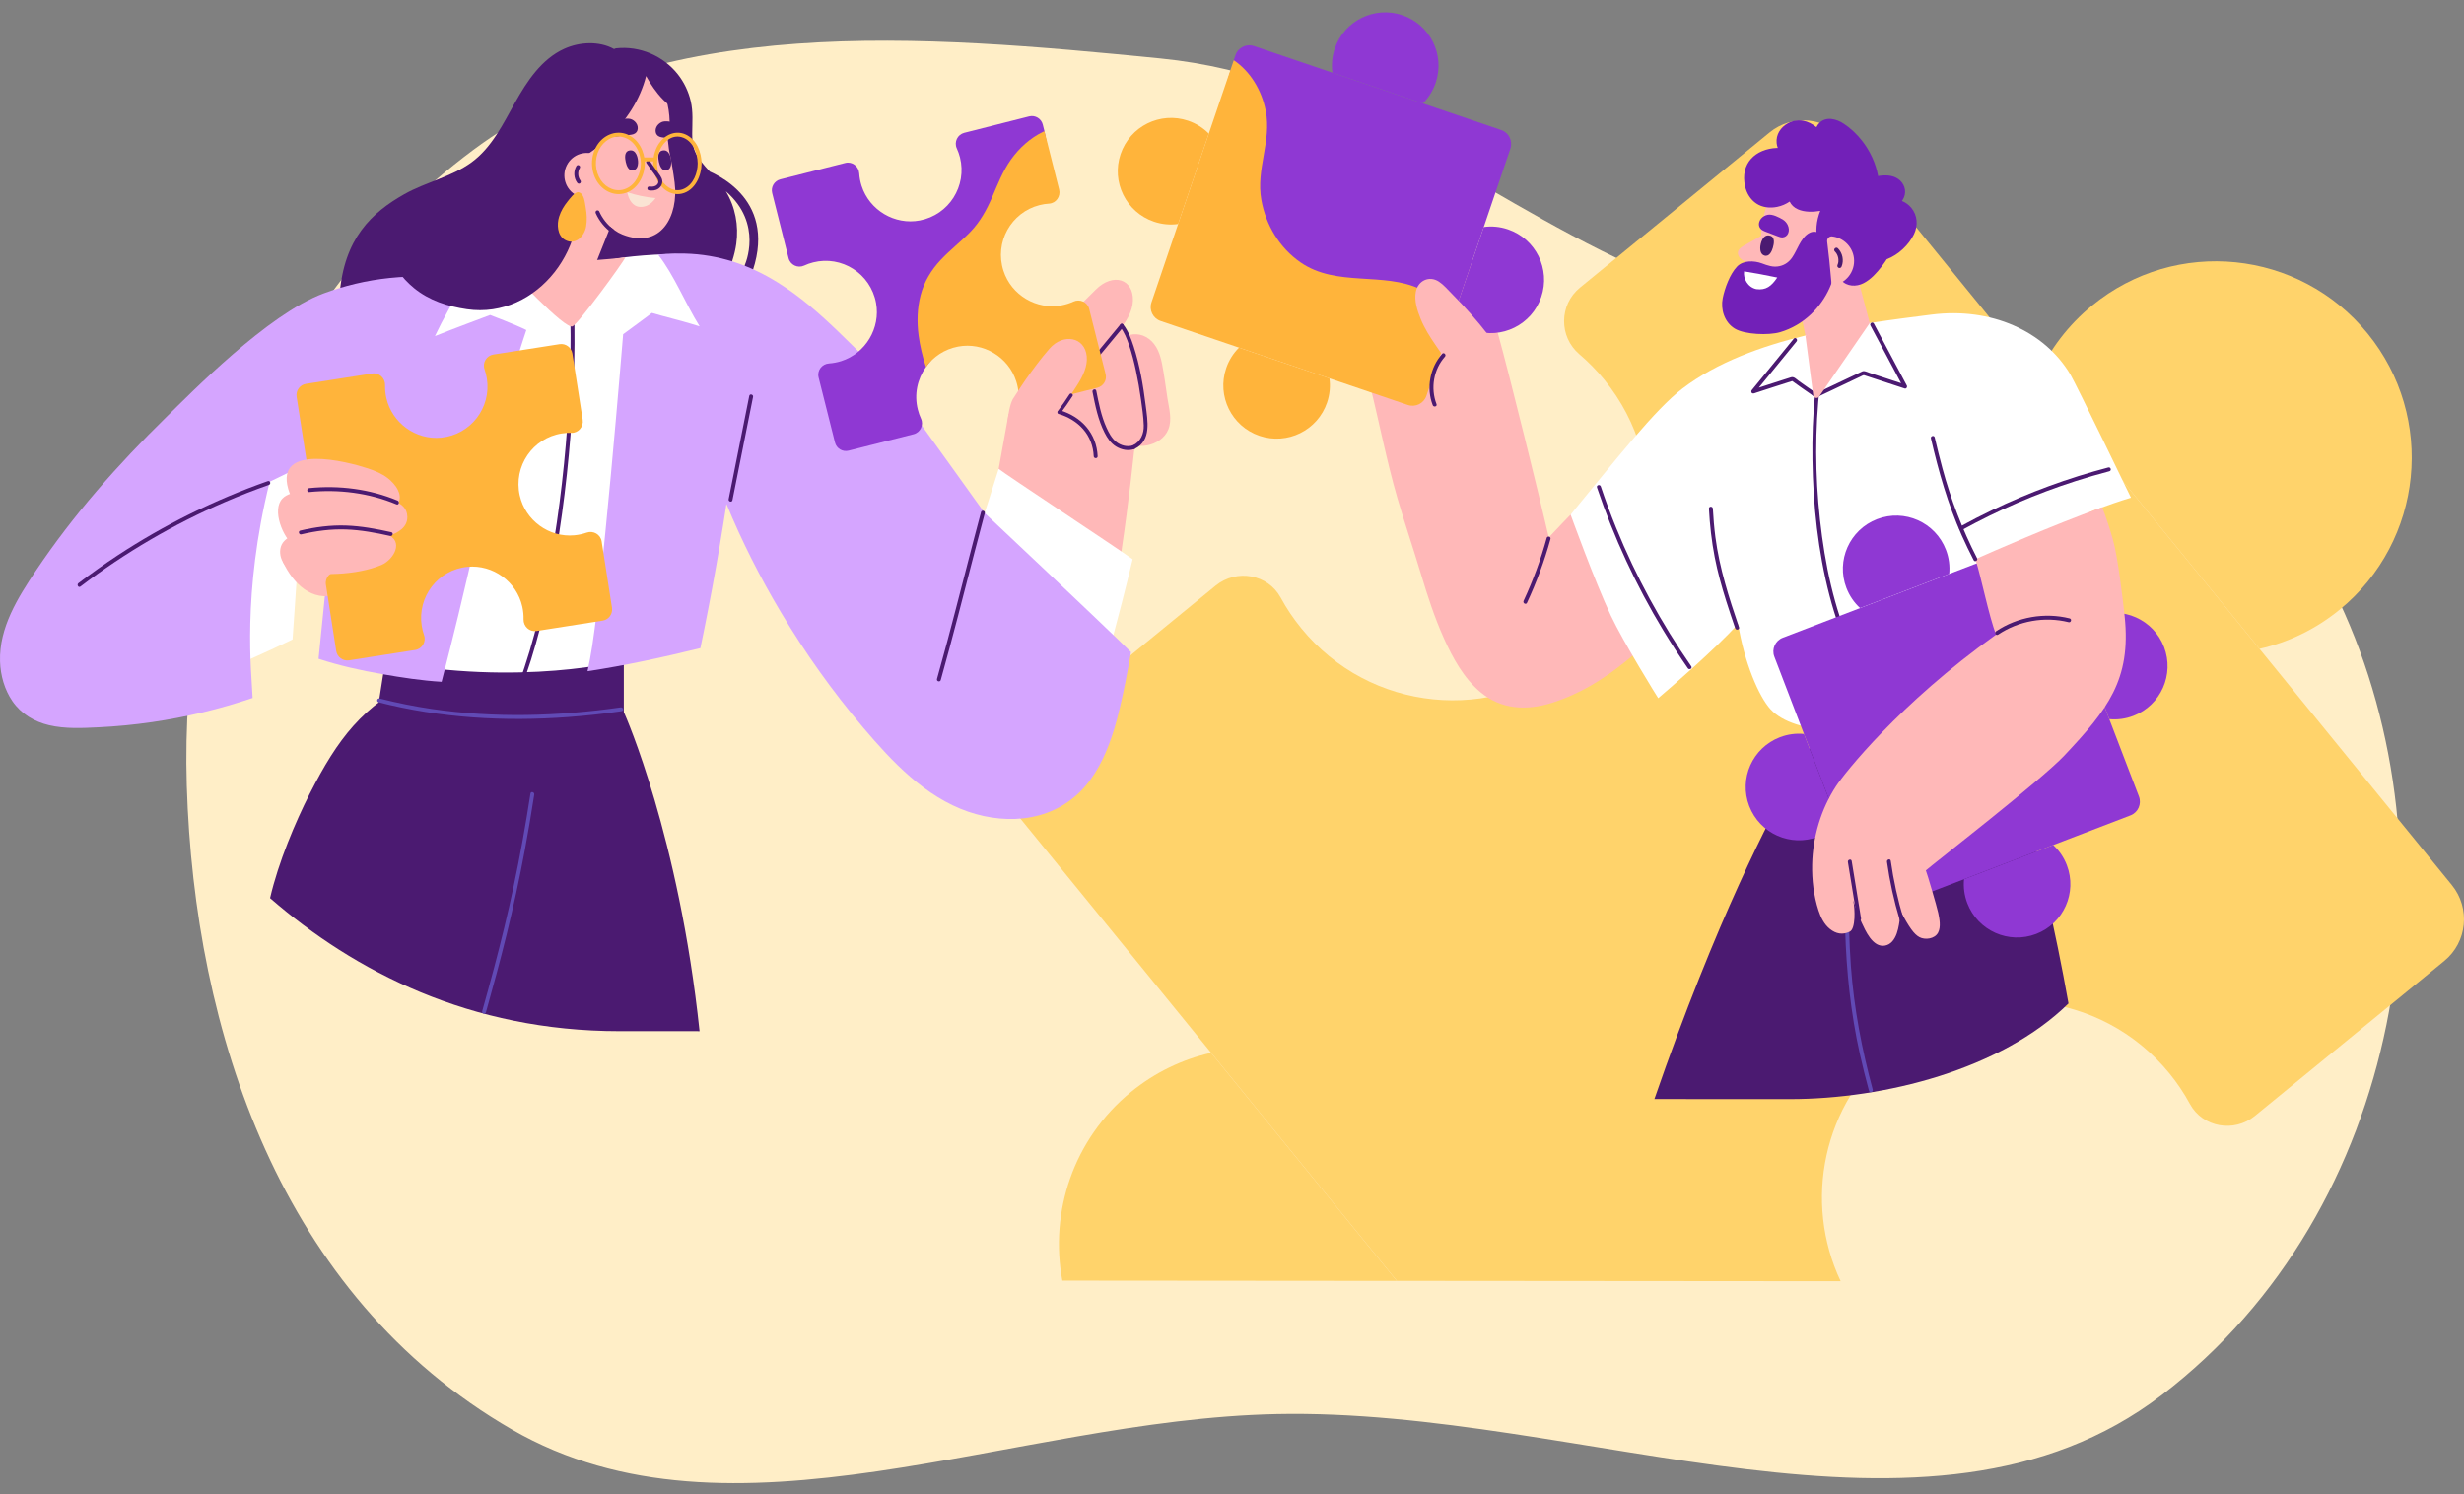 <svg xmlns="http://www.w3.org/2000/svg" width="798" height="484" viewBox="0 0 798 484" fill="none"><rect x="0" y="0" width="798" height="484" fill="#808080" stroke="none"/><path fill-rule="evenodd" clip-rule="evenodd" d="M757.588 194.824C723.044 121.278 608.251 122.662 528.204 85.773C475.983 61.708 434.908 24.779 375.935 18.943C298.782 11.309 213.139 3.884 153.136 48.66C86.438 98.432 58.158 178.338 60.485 254.342C62.925 334.035 90.745 419.709 165.825 463.036C236.82 504.006 327.625 459.816 413.423 458.018C512.778 455.936 624.354 509.798 700.143 451.839C778.567 391.866 796.522 277.716 757.588 194.824Z" fill="#FFEEC7"></path><g clip-path="url(#clip0_911_530)"><path d="M677.562 98.957C704.696 76.749 744.633 80.82 766.787 108.02C788.922 135.202 784.897 175.237 757.763 197.445C749.93 203.858 741.007 208.094 731.766 210.162L659.925 121.939C663.796 113.276 669.73 105.36 677.562 98.948V98.957Z" fill="#FFD36B"></path><path d="M791.575 311.283L730.275 361.447C723.551 366.949 713.364 365.182 709.23 357.567C707.376 354.142 705.168 350.826 702.606 347.683C680.443 320.465 640.515 316.448 613.372 338.638C590.337 357.494 583.94 389.212 596.125 414.991C548.737 414.945 500.55 414.9 452.38 414.873L392.243 340.988L329.943 264.498C323.837 257.001 324.936 245.997 332.415 239.876L393.715 189.684C400.439 184.21 410.626 185.95 414.76 193.565C416.632 197.017 418.849 200.324 421.412 203.467C443.575 230.657 483.475 234.702 510.618 212.512C537.742 190.295 541.777 150.269 519.641 123.06C517.151 119.99 514.416 117.23 511.518 114.752C504.82 109.059 504.911 98.702 511.708 93.154L568.238 46.889L573.063 42.935C580.496 36.814 591.518 37.934 597.625 45.413L794.074 286.679C800.153 294.158 799.063 305.18 791.584 311.274L791.575 311.283Z" fill="#FFD36B"></path><path d="M452.389 414.882C416.141 414.836 379.903 414.809 344.055 414.791C339.875 392.646 347.59 368.98 366.236 353.723C374.078 347.319 383.002 343.083 392.243 341.006L452.38 414.891L452.389 414.882Z" fill="#FFD36B"></path></g><g clip-path="url(#clip1_911_530)"><path d="M565.141 79.354C564.354 79.797 563.536 80.269 563.118 80.946C562.536 81.888 562.896 83.055 563.77 83.824C564.644 84.593 565.944 85.005 567.258 85.17L572.346 75.296C569.943 76.65 567.541 78.001 565.141 79.354Z" fill="#FFB8B8"></path><path d="M582.487 97.993L586.083 115.287C586.083 115.287 592.363 118.737 605.535 104.636L602.005 91.32L582.487 97.993Z" fill="#FFB8B8"></path><path d="M662.575 289.052C659.551 275.957 656.25 262.867 651.433 250.3C649.072 244.134 646.35 238.077 643.091 232.324C640.252 227.316 637.039 222.379 632.718 218.508C628.76 214.964 623.811 212.413 618.371 212.736C612.662 213.087 607.669 216.23 603.507 219.945C598.843 224.113 595.07 229.261 591.501 234.357C587.555 239.995 583.967 245.874 580.569 251.856C573.755 263.838 555.951 297.626 535.8 355.978C553.736 355.99 568.823 355.998 579.646 355.998C610.245 355.998 648.115 346.447 669.909 325.014C667.764 312.968 665.32 300.974 662.572 289.05L662.575 289.052Z" fill="#4B1A71"></path><path d="M597.582 301.037C597.966 314.621 599.383 328.096 602.334 341.374C603.22 345.366 604.22 349.334 605.291 353.283C605.505 354.072 606.732 353.738 606.518 352.945C602.966 339.845 600.437 326.56 599.442 313.015C599.149 309.027 598.967 305.034 598.853 301.037C598.831 300.219 597.557 300.217 597.579 301.037H597.582Z" fill="#614AB5"></path><path d="M443.421 123.691C446.598 136.282 448.979 149.014 452.613 161.501C455.006 169.714 457.764 177.819 460.225 186.016C462.338 193.059 464.624 200.082 467.645 206.799C470.488 213.119 474.047 219.655 479.441 224.174C486.211 229.846 494.417 230.24 502.684 227.623C520.503 221.98 533.524 208.556 546.175 195.41C544.451 192.691 542.676 190.003 540.8 187.381C536.109 180.823 530.909 174.61 525.632 168.522C523.28 165.81 517.156 163.236 514.704 160.417C514.059 161.201 507.484 167.789 501.603 174.079C498.811 161.827 488.772 121.093 485.218 108.339C483.168 100.985 481.136 93.625 479.047 86.28C478.482 84.296 475.542 85.014 475.797 86.918C468.623 88.995 462.029 92.944 456.435 97.844C450.383 103.146 445.135 109.863 441.766 117.186C441.756 117.205 441.749 117.227 441.739 117.247C442.311 119.394 442.878 121.541 443.421 123.693V123.691Z" fill="#FFB8B8"></path><path d="M432.285 15.71C435.352 6.683 445.152 1.858 454.179 4.923C463.2 7.988 468.032 17.784 464.967 26.811C464.081 29.418 462.633 31.68 460.797 33.491L431.523 23.546C431.17 20.992 431.399 18.317 432.285 15.71Z" fill="#8F38D3"></path><path d="M489.157 48.142L470.452 103.222L460.204 127.34C459.36 129.83 458.125 130.417 455.645 129.572L378.24 101.454C375.749 100.609 375.265 99.821 376.11 97.333L399.566 19.5L400.112 17.891C400.949 15.408 403.649 14.076 406.132 14.921L486.185 42.114C488.668 42.959 490 45.659 489.155 48.142H489.157Z" fill="#8F38D3"></path><path d="M429.79 130.376C426.723 139.403 416.923 144.228 407.896 141.163C398.875 138.098 394.043 128.302 397.108 119.274C397.994 116.667 399.442 114.406 401.277 112.597L430.552 122.542C430.905 125.095 430.676 127.771 429.79 130.378V130.376Z" fill="#FFB43B"></path><path d="M469.637 101.569C467.541 97.922 463.821 95.453 460.102 93.686C447.933 87.906 432.911 93.06 421.214 84.995C414.393 80.287 409.978 72.898 408.507 64.781C406.686 54.751 411.891 45.834 409.919 35.855C408.624 29.289 405.021 23.21 399.569 19.5L372.921 97.944C372.076 100.434 373.4 103.127 375.89 103.971L455.939 131.164C458.422 132.009 461.122 130.685 461.966 128.194L470.452 103.219C470.219 102.659 469.951 102.107 469.637 101.566V101.569Z" fill="#FFB43B"></path><path d="M488.366 74.29C497.393 77.358 502.217 87.159 499.153 96.186C496.088 105.208 486.292 110.041 477.266 106.976C474.659 106.089 472.398 104.641 470.589 102.805L480.533 73.528C483.086 73.175 485.762 73.404 488.369 74.29H488.366Z" fill="#8F38D3"></path><path d="M373.709 71.795C364.683 68.728 359.858 58.926 362.923 49.899C365.988 40.877 375.783 36.045 384.81 39.11C387.417 39.996 389.678 41.444 391.487 43.28L381.543 72.557C378.989 72.91 376.314 72.681 373.707 71.795H373.709Z" fill="#FFB43B"></path><path d="M674.849 166.759C675.91 166.275 676.983 165.802 678.05 165.325C682.375 163.726 686.516 162.292 690.138 161.194C690.138 161.194 672.478 124.572 670.479 121.234C662.069 107.18 644.776 99.448 625.562 101.902C602.164 104.894 567.159 108.943 544.929 125.814C536.036 132.562 523.495 148.678 508.658 166.681C508.658 166.681 516.445 188.236 521.699 199.4C525.715 207.938 536.84 225.924 537.037 226.141C541.677 222.185 555.16 210.543 562.911 202.1C564.905 214.574 569.637 225.634 573.42 229.748C581.251 238.264 603.573 238.065 614.729 233.006C625.881 227.949 647.266 211.931 641.898 195.308C640.963 192.411 640.085 189.485 639.272 186.554C639.182 186.203 639.089 185.85 638.997 185.507C639.116 185.424 639.23 185.324 639.33 185.215C650.895 178.556 662.704 172.319 674.846 166.761L674.849 166.759Z" fill="white"></path><path d="M607.161 58.062C602.669 52.195 591.367 47.857 580.179 55.543C571.009 61.845 570.354 74.483 570.369 76.425C570.055 77.095 567.073 83.137 565.413 87.154C565.099 87.904 564.831 88.581 564.641 89.141C564.205 90.392 563.804 91.753 563.499 93.116C562.852 96.035 562.626 98.969 563.448 100.911C565.727 106.292 572.46 108.49 581.455 104.836C590.028 101.35 596.158 98.65 601.129 92.308C604.179 88.42 605.053 87.439 607.92 83.24C613.502 75.043 613.349 66.135 607.163 58.062H607.161Z" fill="#FFB8B8"></path><path d="M590.773 77.747C590.238 75.909 588.317 74.332 586.09 75.403C584.507 76.165 583.448 77.876 582.686 79.259C581.925 80.642 581.316 82.098 580.406 83.415C579.461 84.783 578.132 85.801 576.36 86.202C574.237 86.684 572.494 85.993 570.576 85.294C568.095 84.391 564.585 84.267 562.592 86.319C560.25 88.729 558.546 93.447 557.92 96.617C557.229 100.123 558.392 104.327 561.825 106.423C565.062 108.4 572.871 108.651 576.499 107.587C580.298 106.472 583.726 104.419 586.467 101.822C591.676 96.88 594.67 90.175 594.685 83.466C594.69 81.85 591.233 79.31 590.776 77.745L590.773 77.747Z" fill="#7220B8"></path><path d="M578.991 72.91C578.66 72.202 578.125 71.581 577.497 71.186C576.279 70.422 574.006 69.258 572.538 69.56C571.671 69.738 570.909 70.137 570.333 70.824C569.741 71.53 569.444 72.613 569.821 73.49C570.235 74.451 571.097 74.777 571.998 75.118C572.628 75.357 573.259 75.598 573.889 75.836C574.527 76.08 575.167 76.321 575.805 76.564C576.299 76.752 576.791 76.946 577.334 76.898C578.112 76.83 578.762 76.357 579.091 75.649C579.495 74.772 579.393 73.777 578.989 72.912L578.991 72.91Z" fill="#7220B8"></path><path d="M618.999 67.308C618.171 66.308 617.117 65.568 615.956 65.088C616.199 64.75 616.426 64.392 616.598 63.988C617.565 61.753 616.691 59.306 614.729 57.95C612.847 56.653 610.437 56.65 608.254 57.02C607.472 52.833 605.659 48.899 602.991 45.517C601.352 43.438 599.349 41.527 597.131 40.072C594.816 38.552 591.477 37.586 589.244 39.809C588.814 40.237 588.497 40.702 588.268 41.191C585.69 39.086 582.372 38.141 579.067 39.916C576.666 41.204 575.113 43.599 575.391 46.367C575.444 46.907 575.576 47.421 575.754 47.915C575.668 47.915 575.586 47.91 575.5 47.915C568.592 48.178 563.451 52.892 565.194 60.441C565.698 62.62 566.934 64.655 568.814 65.911C570.785 67.231 573.266 67.467 575.554 67.002C577.037 66.7 578.409 66.103 579.61 65.281C580.111 66.347 581.009 67.238 582.263 67.793C584.446 68.762 587.19 68.706 589.519 68.299C588.229 71.496 587.869 75.106 588.733 78.38C589.41 80.944 590.978 84.097 594.164 83.588C594.471 83.539 594.768 83.449 595.062 83.342C594.653 85.888 594.466 88.649 596.287 90.738C598.132 92.858 601.185 92.936 603.563 91.712C605.919 90.499 607.837 88.354 609.429 86.283C610.006 85.533 610.542 84.754 611.06 83.963C614.87 82.538 618.234 79.257 619.872 75.858C621.226 73.051 621.019 69.748 618.999 67.311V67.308Z" fill="#7220B8"></path><path d="M564.855 87.899C564.483 90.151 566.048 93.087 568.823 93.649C571.939 94.056 573.696 92.705 575.595 89.888C572.567 89.238 567.501 88.298 564.855 87.899Z" fill="white"></path><path d="M592.47 84.53L593.224 92.505C593.276 92.5 593.327 92.495 593.38 92.488C597.745 91.989 600.927 87.987 600.427 83.619C599.999 79.873 596.99 76.998 593.385 76.574C592.443 76.462 591.64 77.256 591.747 78.2L592.47 84.53Z" fill="#FFB8B8"></path><path d="M596.435 86.305C597.241 84.328 596.732 81.935 595.228 80.43C594.585 79.787 593.585 80.786 594.23 81.428C594.821 82.02 595.172 82.704 595.337 83.554C595.376 83.748 595.389 83.831 595.398 84.087C595.408 84.303 595.403 84.52 595.384 84.737C595.384 84.751 595.369 84.88 595.376 84.834C595.381 84.785 595.364 84.917 595.362 84.929C595.342 85.043 595.318 85.156 595.291 85.267C595.235 85.491 595.162 85.71 595.074 85.925C594.931 86.278 595.23 86.701 595.569 86.794C595.973 86.906 596.292 86.655 596.438 86.3L596.435 86.305Z" fill="#4B1A71"></path><path d="M573.348 76.365C570.902 75.573 570.091 78.879 570.076 80.313C570.067 81.246 570.313 82.429 571.425 82.772C573.046 83.273 573.854 81.309 574.171 80.221C574.524 79.006 574.952 76.881 573.348 76.362V76.365Z" fill="#4B1A71"></path><path d="M517.209 157.9C522.648 174.06 529.853 189.619 538.682 204.206C541.204 208.371 543.86 212.454 546.637 216.454C547.102 217.121 548.205 216.485 547.735 215.811C538.018 201.82 529.831 186.768 523.414 170.985C521.615 166.562 519.958 162.085 518.436 157.561C518.176 156.79 516.946 157.121 517.209 157.9Z" fill="#4B1A71"></path><path d="M553.463 164.746C553.742 170.028 554.324 175.297 555.337 180.492C556.274 185.297 557.579 190.02 559.052 194.687C559.982 197.64 560.975 200.574 561.975 203.505C562.238 204.276 563.467 203.945 563.202 203.166C559.943 193.628 556.873 184.024 555.558 173.994C555.157 170.924 554.899 167.835 554.733 164.743C554.689 163.928 553.416 163.923 553.46 164.743L553.463 164.746Z" fill="#4B1A71"></path><path d="M590.973 109.259C589.374 115.233 588.441 121.378 587.83 127.525C587.125 134.634 586.884 141.789 586.988 148.931C587.205 163.679 588.787 178.578 592.504 192.873C594.311 199.817 596.652 206.692 600.043 213.033C600.43 213.756 601.528 213.114 601.141 212.391C598.171 206.835 596.036 200.863 594.342 194.806C592.417 187.927 591.066 180.889 590.099 173.814C588.123 159.353 587.655 144.583 588.87 130.037C589.444 123.16 590.408 116.273 592.198 109.598C592.409 108.806 591.182 108.468 590.971 109.259H590.973Z" fill="#4B1A71"></path><path d="M580.941 109.7C576.419 115.258 571.866 120.789 567.344 126.347C567.01 126.756 567.202 127.432 567.794 127.432C568.152 127.432 568.527 127.25 568.863 127.14C569.396 126.967 569.929 126.792 570.462 126.619C571.674 126.225 572.886 125.833 574.099 125.441C576.302 124.73 578.505 124.019 580.713 123.328C580.55 123.306 580.386 123.284 580.223 123.265C582.327 124.786 584.442 126.291 586.584 127.754C586.988 128.029 587.597 128.633 588.096 128.691C588.59 128.749 589.194 128.294 589.627 128.09C590.881 127.503 592.132 126.909 593.383 126.315C595.851 125.142 598.315 123.961 600.786 122.795C601.384 122.512 601.983 122.23 602.582 121.948C602.862 121.816 603.162 121.616 603.461 121.536C603.668 121.48 603.77 121.541 604.082 121.643C605.352 122.06 606.623 122.476 607.894 122.892C610.873 123.868 613.853 124.849 616.832 125.823C617.385 126.003 617.799 125.353 617.551 124.888C613.994 118.191 610.428 111.496 606.871 104.799C606.487 104.076 605.389 104.719 605.773 105.442C609.33 112.139 612.896 118.834 616.453 125.531C616.691 125.219 616.932 124.908 617.171 124.596C614.607 123.759 612.047 122.919 609.486 122.079C608.198 121.655 606.91 121.234 605.623 120.813C605.031 120.621 604.376 120.292 603.76 120.204C603.31 120.139 602.967 120.37 602.565 120.557C597.65 122.853 592.772 125.229 587.855 127.52H588.497C586.475 126.162 584.478 124.764 582.497 123.345C581.781 122.831 581.022 121.931 580.099 122.189C579.335 122.403 578.58 122.668 577.823 122.912C576 123.493 574.181 124.08 572.361 124.669C571.489 124.952 570.615 125.234 569.744 125.519C569.364 125.643 568.984 125.767 568.605 125.889C568.39 125.96 567.998 126.162 567.794 126.162C567.945 126.524 568.093 126.885 568.244 127.247C572.767 121.69 577.319 116.158 581.842 110.6C582.356 109.97 581.46 109.064 580.941 109.7Z" fill="#4B1A71"></path><path d="M597.989 190.444C594.576 181.541 599.026 171.565 607.928 168.151C616.823 164.741 626.803 169.184 630.216 178.084C631.202 180.655 631.533 183.321 631.28 185.884L602.414 196.954C600.51 195.215 598.974 193.012 597.991 190.441L597.989 190.444Z" fill="#8F38D3"></path><path d="M669.374 280.21C672.787 289.113 668.337 299.089 659.435 302.503C650.54 305.913 640.559 301.47 637.146 292.57C636.161 289.999 635.83 287.333 636.083 284.77L664.948 273.7C666.852 275.439 668.388 277.642 669.371 280.213L669.374 280.21Z" fill="#8F38D3"></path><path d="M656.314 176.288L577.378 206.559C574.928 207.499 573.703 210.247 574.643 212.697L604.912 291.639C605.851 294.09 608.599 295.314 611.05 294.375L689.985 264.103C692.435 263.164 693.66 260.415 692.72 257.965L662.452 179.023C661.512 176.573 658.764 175.348 656.314 176.288Z" fill="#8F38D3"></path><path d="M678.56 199.632C687.463 196.218 697.438 200.669 700.851 209.571C704.261 218.467 699.819 228.448 690.919 231.861C688.349 232.847 685.683 233.179 683.12 232.925L672.051 204.057C673.789 202.154 675.992 200.618 678.563 199.632H678.56Z" fill="#8F38D3"></path><path d="M588.801 271.022C579.899 274.435 569.924 269.985 566.511 261.082C563.1 252.187 567.543 242.206 576.443 238.792C579.013 237.806 581.679 237.475 584.242 237.729L595.311 266.597C593.573 268.5 591.37 270.036 588.799 271.02L588.801 271.022Z" fill="#8F38D3"></path><path d="M688.095 199.624C687.477 193.801 685.897 180.409 684.296 174.773C683.297 171.258 682.156 167.742 680.832 164.312C664.644 170.128 644.709 178.922 639.753 181.127C641.508 186.303 644.142 199.775 646.457 205.547C615.028 227.952 597.27 250.597 594.666 254.578C589.731 262.098 587.088 271.056 586.893 280.04C586.791 284.996 587.394 290.15 588.938 294.875C589.68 297.132 590.763 299.403 592.665 300.91C594.607 302.461 596.776 302.89 599.084 301.755C600.982 300.823 600.795 294.549 600.196 291.594C601.253 294.856 602.46 298.116 604.018 301.129C604.907 302.841 606.092 304.776 607.796 305.782C609.5 306.794 611.559 306.385 612.847 304.915C614.142 303.437 614.666 301.392 615.001 299.506C615.272 297.999 615.393 296.477 615.393 294.956C618.363 300.436 619.848 302.571 621.63 303.537C623.441 304.521 626.601 304.126 627.672 302.074C628.641 300.226 628.122 297.619 627.716 295.684C627.258 293.514 624.142 282.983 623.706 281.926C626.223 279.735 661.08 252.686 668.563 244.723C682.501 229.894 690.289 220.193 688.098 199.622L688.095 199.624Z" fill="#FFB8B8"></path><path d="M625.354 142.008C627.837 152.722 630.834 163.287 635.313 173.356C636.53 176.093 637.837 178.785 639.203 181.451C639.575 182.179 640.676 181.536 640.301 180.808C635.532 171.504 631.822 161.834 629.089 151.743C628.183 148.403 627.363 145.041 626.579 141.669C626.394 140.871 625.167 141.209 625.352 142.008H625.354Z" fill="#4B1A71"></path><path d="M500.922 174.25C498.994 181.234 496.496 188.048 493.434 194.614C493.091 195.352 494.186 195.999 494.532 195.257C497.64 188.591 500.191 181.68 502.146 174.588C502.365 173.797 501.136 173.461 500.919 174.25H500.922Z" fill="#4B1A71"></path><path d="M647.102 205.562C653.757 201.095 662.165 199.595 669.95 201.53C670.746 201.728 671.084 200.501 670.288 200.303C662.192 198.29 653.392 199.809 646.462 204.462C645.785 204.917 646.42 206.02 647.104 205.559L647.102 205.562Z" fill="#4B1A71"></path><path d="M635.445 171.662C647.187 165.208 659.537 159.884 672.297 155.797C675.883 154.647 679.502 153.598 683.144 152.641C683.935 152.435 683.599 151.205 682.806 151.414C669.787 154.83 657.105 159.49 644.975 165.323C641.538 166.976 638.144 168.726 634.802 170.562C634.084 170.956 634.726 172.056 635.445 171.66V171.662Z" fill="#4B1A71"></path><path d="M479.974 124.852C480.707 122.605 481.464 120.368 482.284 118.145C483.041 116.093 483.784 114.028 484.57 111.983C481.189 107.248 477.46 102.791 473.477 98.535C472.345 97.325 471.194 96.13 470.02 94.957C468.76 93.693 467.489 92.184 465.987 91.205C462.876 89.18 459.285 90.896 458.55 94.416C457.934 97.367 459.018 100.602 460.118 103.317C461.325 106.291 463.046 109.03 464.862 111.667C468.536 117.006 472.467 123.004 479.037 124.677C479.319 124.75 479.638 124.806 479.972 124.854L479.974 124.852Z" fill="#FFB8B8"></path><path d="M598.466 279.214C599.476 285.412 600.486 291.611 601.497 297.809C601.628 298.615 602.855 298.274 602.723 297.47C601.713 291.272 600.703 285.074 599.693 278.876C599.561 278.07 598.334 278.411 598.466 279.214Z" fill="#4B1A71"></path><path d="M611.119 279.149C612.012 285.486 613.383 291.745 615.221 297.875C615.454 298.656 616.684 298.325 616.447 297.536C614.61 291.406 613.239 285.147 612.346 278.81C612.231 278.002 611.004 278.345 611.119 279.149Z" fill="#4B1A71"></path><path d="M584.709 108.68L587.243 127.97C587.37 128.932 588.614 129.232 589.164 128.433L605.537 104.636C605.537 104.636 597.19 102.662 584.711 108.68H584.709Z" fill="#FFB8B8"></path><path d="M465.237 130.899C463.246 125.736 464.285 119.654 467.971 115.504C468.514 114.893 467.615 113.989 467.07 114.603C463.102 119.075 461.853 125.643 464.01 131.238C464.302 131.995 465.532 131.666 465.237 130.899Z" fill="#4B1A71"></path></g><g clip-path="url(#clip2_911_530)"><path d="M354.888 93.795C351.22 97.443 340.507 107.97 338.858 109.964C336.211 112.55 332.973 116.158 332.108 119.458C331.204 122.909 331.332 124.917 333.955 126.692C336.411 128.354 339.887 128.927 343.344 127.34C347.25 125.546 350.009 121.547 352.661 118.48C355.797 114.851 359.052 111.268 362.057 107.558C364.58 104.444 366.792 100.99 366.914 97.429C367.157 90.346 360.498 88.216 354.89 93.795H354.888Z" fill="#FFB8B8"></path><path d="M369.203 126.141C369.203 126.141 366.816 157.659 361.3 190.551C355.204 226.9 323.437 151.868 323.437 151.868L326.619 134.209L345.879 116.845L369.203 126.141Z" fill="#FFB8B8"></path><path d="M358.975 115.894C358.129 119.767 359.381 123.952 360.013 127.664C360.355 129.67 360.708 131.671 361.072 133.673C361.201 136.563 361.544 139.576 363.406 141.796C365.353 144.119 368.472 144.853 371.559 144.243C374.45 143.673 377.223 141.943 378.381 139.098C379.691 135.883 378.59 132.196 378.106 129.051C377.535 125.334 377.075 121.569 376.356 117.888C375.75 114.795 374.683 111.709 372.126 109.786C367.038 105.962 360.309 109.786 358.977 115.892L358.975 115.894Z" fill="#FFB8B8"></path><path d="M350.561 112.767C350.007 116.979 351.558 121.495 352.459 125.51C352.946 127.679 353.446 129.843 353.954 132.005C354.297 135.137 354.859 138.399 356.871 140.777C358.977 143.266 362.13 144.012 365.149 143.307C367.978 142.647 370.604 140.726 371.547 137.626C372.612 134.123 371.245 130.138 370.533 126.741C369.692 122.719 368.958 118.646 367.971 114.666C367.142 111.324 365.856 107.995 363.172 105.947C357.837 101.879 351.436 106.13 350.561 112.767Z" fill="#FFB8B8"></path><path d="M353.738 118.073C357.073 114.039 360.408 110.006 363.744 105.972C364.261 105.345 363.367 104.439 362.844 105.07C359.509 109.104 356.174 113.138 352.839 117.171C352.321 117.798 353.215 118.705 353.738 118.073Z" fill="#4B1A71"></path><path d="M226.565 334C215.954 333.993 207.135 333.993 200.615 333.993C152.325 333.993 114.87 314.716 87.464 290.9C90.153 279.254 95.705 266.139 100.263 257.186C109.507 239.033 117.437 228.681 134.837 220.058C149.457 212.814 197.837 221.242 202.246 231.128C202.463 231.606 219.873 270.779 226.563 333.998L226.565 334Z" fill="#4B1A71"></path><path d="M157.377 327.882C159.723 319.52 162.003 311.14 164.07 302.702C166.287 293.647 168.253 284.534 169.964 275.369C171.083 269.383 172.094 263.375 173.025 257.357C173.149 256.555 171.924 256.209 171.8 257.018C170.227 267.199 168.414 277.343 166.27 287.419C164.422 296.101 162.324 304.727 160.054 313.307C158.794 318.065 157.484 322.808 156.155 327.544C155.933 328.333 157.158 328.672 157.38 327.882H157.377Z" fill="#614AB5"></path><path d="M237.849 99.947C255.909 70.835 237.585 58.994 229.869 55.56C228.875 54.497 227.897 53.422 227.022 52.262C226.15 51.104 225.36 49.859 224.876 48.481C224.29 46.814 224.171 45.069 224.181 43.314C224.2 39.748 224.528 36.29 223.714 32.775C222.989 29.655 221.545 26.645 219.572 24.127C214.839 18.083 207.198 14.807 199.558 15.643C199.29 15.672 199.069 15.765 198.885 15.891C194.059 13.218 187.705 13.549 182.736 15.801C175.363 19.143 170.676 26.331 166.84 33.15C162.941 40.082 159.312 47.753 152.722 52.564C146.165 57.349 137.961 58.933 130.955 62.889C120.4 68.851 111.399 77.179 109.981 95.532C109.403 103.042 124.124 101.429 129.436 102.228C137.896 103.5 146.588 102.152 154.96 100.853C159.307 100.181 163.602 99.064 168.007 98.84C172.38 98.616 176.571 99.63 180.711 100.953C184.885 102.289 188.991 103.827 193.301 104.678C197.63 105.533 202.086 105.852 206.491 105.626C210.956 105.397 215.653 104.734 219.844 103.103C222.902 101.914 225.727 100.093 227.375 97.309C227.426 97.324 227.477 97.344 227.53 97.351C227.406 97.59 227.28 97.831 227.156 98.07C226.257 99.825 228.787 101.087 229.823 99.476C231.838 96.344 233.644 93.015 235.166 89.615C236.68 86.231 237.935 82.673 238.452 78.988C239.289 73.05 238.146 67.02 235.073 61.948C247.284 72.465 241.25 85.732 241.25 85.732L237.847 99.939L237.849 99.947Z" fill="#4B1A71"></path><path d="M201.108 64.907L191.322 89.41C191.322 89.41 182.93 92.771 171.167 89.724L185.546 54.85L201.108 64.907Z" fill="#FFB8B8"></path><path d="M235.263 106.779C231.624 98.194 229.528 90.614 224.008 83.112C222.919 81.632 209.082 82.473 202.315 83.348C198.128 83.889 198.031 84.386 193.848 84.949C185.181 86.115 176.396 86.032 167.713 85.098C164.336 84.735 160.979 84.248 157.637 83.658C153.779 87.148 150.104 90.814 146.618 94.575C139.811 101.916 133.717 109.881 128.262 118.278C127.151 119.989 126.05 121.744 124.99 123.535C124.951 123.777 124.902 124.018 124.866 124.259C122.476 134.118 120.558 144.117 119.81 154.246C119.063 164.315 119.462 174.503 121.664 184.38C123.75 193.744 127.36 202.789 132.868 210.671C135.559 214.525 138.744 218.196 142.701 220.784C146.632 223.356 151.166 224.828 155.833 225.237C165.545 226.09 193.045 222.254 199.563 215.848C205.827 209.694 216.363 187.453 221.533 180.351C226.752 173.182 231.412 165.6 235.504 157.732C238.824 151.348 241.756 144.767 244.318 138.045C242.344 127.34 239.515 116.806 235.261 106.776L235.263 106.779Z" fill="white"></path><path d="M184.725 103.174C184.885 110.576 184.761 117.983 184.445 125.381C184.09 133.651 183.492 141.908 182.671 150.144C181.822 158.651 180.731 167.133 179.36 175.571C178.032 183.726 176.448 191.845 174.488 199.874C172.702 207.191 170.611 214.449 167.978 221.511C167.679 222.312 167.373 223.112 167.057 223.909C166.756 224.672 167.986 225.003 168.282 224.248C170.997 217.357 173.154 210.252 174.996 203.079C177.046 195.099 178.699 187.022 180.087 178.9C181.526 170.489 182.676 162.029 183.59 153.547C184.487 145.209 185.153 136.844 185.573 128.466C185.952 120.901 186.137 113.32 186.04 105.743C186.028 104.885 186.013 104.029 185.996 103.171C185.979 102.352 184.708 102.35 184.725 103.171V103.174Z" fill="#4B1A71"></path><path d="M124.767 214.111L121.939 232.184C121.939 232.184 158.865 237.617 202.03 232.549V213.928C202.03 213.928 168.591 222.597 124.767 214.111Z" fill="#4B1A71"></path><path d="M98.753 147.141C98.333 146.093 97.915 145.043 97.494 143.995C93.459 145.952 32.686 176.183 11.951 192.05C1.534 200.02 -0.124 218.741 8.776 229.164C9.418 229.342 10.064 229.5 10.706 229.637C19.095 231.426 28.17 230.324 36.503 228.732C48.115 226.514 59.251 222.432 70.195 218.027C78.475 214.695 86.689 211.059 94.75 207.11C95.139 202.414 98.364 152.523 98.756 147.141H98.753Z" fill="white"></path><path d="M96.704 151.487C101.196 149.286 105.708 147.11 110.166 144.838C108.951 156.425 107.747 168.013 106.568 179.605C105.421 190.863 104.298 202.126 103.17 213.387C109.874 215.607 116.803 217.128 123.753 218.344C130.143 219.461 136.556 220.45 143.017 220.835C144.877 213.645 146.691 206.445 148.436 199.226C152.77 181.296 156.767 163.284 160.425 145.204C161.449 140.149 162.448 135.089 163.413 130.024C164.317 125.278 170.46 106.893 170.46 106.893C166.984 105.141 158.728 102.026 158.728 102.026C158.728 102.026 145.125 107.117 140.861 108.853C143.368 103.537 147.133 96.819 150.738 90.87C133.447 87.952 117.972 90.165 104.823 95.028C86.671 101.74 61.67 127.428 53.815 135.123C46.01 142.771 38.471 150.698 31.356 158.997C24.287 167.242 17.639 175.858 11.595 184.889C5.759 193.61 -0.321 203.313 0.012 214.225C0.151 218.766 1.456 223.375 4.038 227.136C6.862 231.25 11.141 233.778 15.94 234.901C21.117 236.113 26.596 235.828 31.864 235.574C37.664 235.294 43.45 234.733 49.197 233.9C60.272 232.291 71.209 229.659 81.812 226.068C81.807 225.981 81.802 225.89 81.8 225.803C81.499 218.191 78.29 192.542 87.347 156.026C90.466 154.514 93.587 153.008 96.701 151.485L96.704 151.487Z" fill="#D5A5FF"></path><path d="M348.208 247.8C348.847 246.537 349.467 245.255 350.08 243.968C353.41 232.452 356.566 220.886 359.648 209.28C362.132 199.928 364.588 190.558 366.819 181.14C361.751 177.47 325.445 153.525 323.44 151.865C319.008 166.175 315.328 176.046 312.316 189.461C308.772 205.241 306.854 221.428 306.761 237.609C306.717 245.124 307.644 253.062 313.103 258.7C315.369 261.04 318.381 262.778 321.638 263.187C325.593 263.687 331.219 263.716 334.578 261.729C340.638 258.144 345.053 254.047 348.213 247.797L348.208 247.8Z" fill="white"></path><path d="M318.862 166.136C318.266 165.327 302.881 143.78 291.111 127.579C290.603 127.016 290.097 126.451 289.589 125.89C283.85 119.565 277.777 113.479 271.637 107.546C265.559 101.672 259.176 96.059 251.993 91.572C242.602 85.703 232.64 82.417 221.859 82.129C217.145 82.003 213.11 82.439 213.11 82.439C218.356 89.12 221.82 98.045 226.587 105.704C222.62 104.37 214.34 102.345 211.114 101.353C211.127 101.433 201.814 108.248 201.814 108.248C201.814 108.248 194.808 194.512 191.076 213.479C190.819 214.788 190.547 216.095 190.284 217.401C202.58 215.558 214.741 212.892 226.828 209.926C227.219 208.059 227.601 206.192 227.978 204.325C228.909 199.713 229.803 195.094 230.659 190.471C232.334 181.418 233.873 172.339 235.273 163.24C240.244 175.322 246.175 187.014 252.853 198.231C260.712 211.439 269.663 223.992 279.595 235.713C288.928 246.727 299.594 258.105 313.592 262.912C320.128 265.156 327.3 265.963 334.118 264.642C340.947 263.321 347.041 259.894 351.56 254.566C356.096 249.218 358.875 242.579 360.917 235.932C363.369 227.945 366.209 212.085 366.284 211.205C354.1 199.282 318.864 166.141 318.864 166.141L318.862 166.136Z" fill="#D5A5FF"></path><path d="M162.362 84.096C165.104 87.899 183.122 106.903 185.427 105.701C187.525 104.607 201.762 85.118 202.531 83.351C201.373 83.553 174.3 86.412 162.362 84.096Z" fill="#FFB8B8"></path><path d="M337.721 40.348L338.258 42.488L341.865 61.029C342.419 63.233 341.955 64.768 339.694 64.904C338.671 64.966 337.174 65.87 336.148 66.126C326.905 68.466 321.2 79.024 324.18 88.264C326.723 96.154 335.487 101.285 343.613 99.732C344.965 99.474 346.501 99.642 347.69 99.096C349.792 98.133 350.942 97.894 351.506 100.139L356.886 120.879C357.379 122.838 356.93 123.855 354.98 124.347L335.358 127.469C333.126 128.04 331.41 128.425 331.259 126.117C331.169 124.776 330.352 123.143 329.917 121.798C327.384 113.903 318.281 109.389 310.149 110.932C305.757 111.763 302.263 115.556 299.876 118.883C297.115 122.731 295.999 127.725 297.253 132.676C297.506 133.699 297.854 134.674 298.274 135.593C299.232 137.662 298.068 140.09 295.863 140.648L274.84 145.964C272.891 146.459 270.914 145.274 270.421 143.322L265.117 122.251C264.553 120.006 266.191 117.866 268.491 117.713C269.801 117.62 271.123 117.374 272.434 116.962C280.317 114.451 285.215 106.294 283.72 98.138C281.965 88.584 272.575 82.656 263.34 84.993C262.319 85.247 261.346 85.595 260.432 86.024C258.366 86.98 255.945 85.81 255.388 83.602L250.082 62.526C249.588 60.571 250.774 58.587 252.724 58.092L273.742 52.779C275.973 52.208 278.112 53.844 278.27 56.15C278.353 57.492 278.613 58.852 279.043 60.205C281.586 68.095 289.768 72.955 297.895 71.403C307.359 69.589 313.224 60.225 310.903 50.992C310.643 49.971 310.297 48.996 309.875 48.077C308.922 46.005 310.088 43.578 312.291 43.019L333.301 37.701C335.253 37.214 337.23 38.396 337.723 40.35L337.721 40.348Z" fill="#8F38D3"></path><path d="M337.75 42.722C333.607 44.74 330.073 47.94 327.409 51.684C324.749 55.421 323.104 59.745 321.29 63.927C319.511 68.017 317.418 71.829 314.306 75.061C311.229 78.249 307.687 80.955 304.655 84.196C301.602 87.453 299.303 91.213 298.165 95.552C297.042 99.812 296.923 104.263 297.494 108.624C297.932 111.968 298.76 115.434 299.876 118.883C302.263 115.556 305.885 113.091 310.278 112.26C318.409 110.717 326.58 115.582 329.113 123.477C329.548 124.822 329.798 126.178 329.888 127.518C330.041 129.824 332.183 131.457 334.417 130.889L355.427 125.578C357.377 125.083 358.556 123.102 358.06 121.142L352.756 100.076C352.192 97.831 349.739 96.719 347.639 97.68C346.45 98.226 345.169 98.633 343.82 98.891C335.693 100.446 327.525 95.586 324.98 87.696C322 78.456 327.45 68.77 336.692 66.428C337.718 66.172 338.744 66.013 339.765 65.953C342.026 65.816 343.572 63.586 343.017 61.383L338.255 42.488C338.083 42.561 337.91 42.639 337.747 42.722H337.75Z" fill="#FFB43B"></path><path d="M109.165 163.971C107.225 164.825 105.353 165.868 103.559 167.106C98.812 170.384 93.491 174.959 92.224 180.833C92.112 181.347 91.915 181.764 91.66 182.091C94.961 188.928 100.881 195.06 109.197 192.567C118.386 189.812 118.091 178.162 115.016 170.981C113.82 168.191 111.705 165.704 109.165 163.969V163.971Z" fill="#FFB8B8"></path><path d="M168.33 160.493C170.137 168.585 177.83 174.174 186.062 173.382C187.43 173.25 188.74 172.958 189.978 172.527C192.156 171.766 194.499 173.094 194.854 175.381L198.199 196.852C198.51 198.843 197.151 200.71 195.163 201.022L173.754 204.376C171.479 204.732 169.497 202.908 169.556 200.6C169.59 199.257 169.461 197.885 169.155 196.505C167.356 188.409 159.667 182.81 151.428 183.592C141.831 184.506 135.115 193.308 136.583 202.721C136.746 203.759 136.999 204.761 137.336 205.719C138.095 207.868 136.714 210.177 134.468 210.53L113.049 213.884C111.063 214.196 109.201 212.833 108.89 210.84L105.545 189.369C105.188 187.083 107.013 185.101 109.32 185.159C110.63 185.194 111.97 185.069 113.317 184.774C121.397 183.01 127.022 175.334 126.281 167.077C125.413 157.4 116.611 150.629 107.193 152.104C106.158 152.267 105.159 152.521 104.203 152.859C102.059 153.62 99.757 152.235 99.407 149.981L96.062 128.505C95.751 126.514 97.11 124.647 99.098 124.335L120.512 120.981C122.787 120.625 124.769 122.448 124.71 124.757C124.676 126.104 124.805 127.482 125.114 128.864C126.92 136.963 134.619 142.554 142.857 141.757C152.447 140.829 159.149 132.042 157.683 122.636C157.52 121.598 157.267 120.596 156.93 119.638C156.171 117.488 157.552 115.18 159.798 114.827L181.209 111.473C183.195 111.161 185.058 112.523 185.369 114.517L188.709 135.949C189.059 138.194 187.316 140.273 185.048 140.2C184.027 140.168 182.989 140.229 181.944 140.392C172.526 141.867 166.208 151.007 168.326 160.488L168.33 160.493Z" fill="#FFB43B"></path><path d="M128.821 158.619C128.05 157.101 126.728 155.745 125.561 154.848C123.616 153.354 121.341 152.443 119.061 151.692C112.325 149.476 89.105 143.524 93.347 158.38C97.073 171.432 113.054 166.467 122.219 166.27C124.718 166.216 127.943 165.314 129.118 162.748C129.745 161.381 129.492 159.938 128.821 158.619Z" fill="#FFB8B8"></path><path d="M130.77 164.257C128.291 161.402 122.41 161.334 119.211 160.737C111.719 159.338 101.573 157.322 94.171 159.886C93.181 160.23 92.206 160.698 91.482 161.456C87.896 165.2 91.693 174.25 95.264 176.792C97.377 178.296 100.102 178.644 102.693 178.569C107.207 178.437 111.603 177.175 115.942 175.919C120.4 174.63 132.059 174.084 131.922 167.391C131.896 166.077 131.468 165.058 130.773 164.257H130.77Z" fill="#FFB8B8"></path><path d="M125.247 173.08C121.98 171.898 119.537 171.403 117.305 171.286C111.979 171.008 106.631 171.176 101.332 171.786C98.337 172.129 94.353 172.943 92.104 175.186C89.216 178.069 91.127 183.894 95.109 184.787C103.44 186.654 115.504 186.356 123.475 183.015C127.574 181.296 131.016 175.169 125.247 173.082V173.08Z" fill="#FFB8B8"></path><path d="M218.488 59.104C218.052 55.708 217.474 52.328 216.757 48.981C216.589 48.201 216.402 45.83 216.22 45.055C216.589 43.331 216.808 43.17 216.873 41.425C217.066 36.239 216.001 30.852 213.273 26.394C210.748 22.263 206.693 18.953 201.967 17.754C195.025 15.991 188.534 18.024 183.47 22.416C176.499 28.463 175.687 40.143 179.136 48.455C180.906 52.72 185.281 52.506 187.272 56.527C190.52 63.081 194.533 73.15 201.556 75.951C214.051 80.935 219.873 69.911 218.488 59.106V59.104Z" fill="#FFB8B8"></path><path d="M185.884 57.573C184.748 47.414 179.862 44.742 178.345 46.085C166.573 56.5 151.977 66.903 137.375 72.67C133.853 74.062 130.379 75.556 126.956 77.174C126.035 76.606 124.537 77.22 124.639 78.485C124.212 79.122 124.523 80.001 125.167 80.418C126.808 85.447 129.973 89.936 134.054 93.285C138.972 97.319 144.95 99.245 151.234 100.159C174.227 103.503 192.377 78.924 185.886 57.573H185.884Z" fill="#4B1A71"></path><path d="M207.249 67.013C204.833 66.859 203.583 64.593 203.143 62.267C206.112 63.225 209.209 63.915 212.315 64.151C211.948 64.685 211.535 65.185 211.041 65.626C209.974 66.581 208.625 67.1 207.249 67.013Z" fill="#FAE4D4"></path><path d="M223.583 34.754C221.037 28.339 216.467 22.982 210.645 19.343C210.611 19.27 210.572 19.197 210.524 19.131C210.2 18.68 209.729 18.543 209.26 18.619C205.125 16.844 201.128 15.969 196.855 16.172C190.719 16.462 184.596 20.61 178.932 22.957C178.122 23.294 177.322 23.654 176.532 24.035C174.597 27.618 173.083 31.418 172.096 35.381C170.771 40.699 170.445 46.463 171.671 51.833C172.281 54.507 173.377 57.205 175.55 58.984C176.156 59.479 176.063 56.496 176.778 56.808C191.2 51.804 205.302 40.151 209.245 24.627C210.144 26.153 214.586 34.627 221.613 36.629C222.868 36.987 224.023 35.87 223.58 34.757L223.583 34.754Z" fill="#4B1A71"></path><path d="M193.352 50.336C196.916 52.174 198.319 56.561 196.486 60.132C194.653 63.705 190.277 65.112 186.716 63.274C183.152 61.436 181.75 57.049 183.582 53.476C185.415 49.902 189.791 48.496 193.352 50.334V50.336Z" fill="#FFB8B8"></path><path d="M220.644 41.069C220.194 40.519 219.586 40.092 218.949 39.885C217.71 39.483 215.454 38.966 214.234 39.561C213.512 39.912 212.931 40.431 212.578 41.165C212.216 41.918 212.196 42.937 212.722 43.624C213.298 44.377 214.129 44.472 214.994 44.572C215.602 44.643 216.21 44.711 216.815 44.782C217.43 44.852 218.045 44.923 218.66 44.994C219.137 45.047 219.611 45.108 220.075 44.947C220.743 44.713 221.21 44.153 221.339 43.456C221.5 42.593 221.188 41.74 220.641 41.069H220.644Z" fill="#4B1A71"></path><path d="M197.531 42.59C197.66 43.287 198.127 43.848 198.795 44.082C199.259 44.245 199.736 44.184 200.21 44.128C200.825 44.058 201.44 43.987 202.055 43.916C202.663 43.846 203.27 43.777 203.876 43.707C204.741 43.607 205.572 43.512 206.149 42.758C206.676 42.071 206.654 41.052 206.292 40.299C205.939 39.566 205.358 39.046 204.636 38.695C203.416 38.103 201.16 38.617 199.921 39.02C199.284 39.227 198.673 39.653 198.226 40.204C197.679 40.874 197.368 41.727 197.529 42.59H197.531Z" fill="#4B1A71"></path><path d="M97.591 173.082C102.329 171.959 107.152 171.327 112.026 171.493C116.878 171.659 121.659 172.551 126.387 173.609C127.185 173.787 127.525 172.558 126.725 172.38C121.89 171.301 116.987 170.387 112.026 170.221C107.042 170.053 102.098 170.708 97.253 171.856C96.458 172.044 96.793 173.275 97.591 173.085V173.082Z" fill="#4B1A71"></path><path d="M100.119 159.379C109.653 158.409 119.559 159.657 128.422 163.372C129.176 163.689 129.504 162.455 128.76 162.143C119.812 158.392 109.748 157.125 100.122 158.105C99.315 158.188 99.307 159.462 100.122 159.379H100.119Z" fill="#4B1A71"></path><path d="M242.662 128.22C240.438 139.374 238.211 150.529 235.987 161.683C235.827 162.485 237.052 162.826 237.212 162.022C239.437 150.868 241.663 139.712 243.888 128.559C244.048 127.757 242.823 127.416 242.662 128.22Z" fill="#4B1A71"></path><path d="M304.682 220.25C308.567 206.409 312.08 192.467 315.692 178.552C316.762 174.435 317.843 170.321 318.945 166.211C319.156 165.419 317.931 165.08 317.719 165.873C314.007 179.727 310.56 193.651 306.856 207.508C305.747 211.649 304.617 215.785 303.457 219.914C303.236 220.704 304.461 221.042 304.682 220.253V220.25Z" fill="#4B1A71"></path><path d="M26.04 189.993C40.438 179.025 56.159 169.819 72.769 162.648C77.475 160.615 82.257 158.758 87.092 157.059C87.858 156.789 87.53 155.558 86.754 155.831C69.636 161.844 53.254 169.933 38.085 179.902C33.753 182.749 29.523 185.749 25.401 188.891C24.759 189.381 25.391 190.488 26.042 189.99L26.04 189.993Z" fill="#4B1A71"></path><path d="M192.953 69.094C194.081 71.602 195.855 73.757 198.055 75.395C198.33 75.6 198.765 75.441 198.925 75.166C199.115 74.841 198.974 74.5 198.697 74.293C196.674 72.787 195.085 70.749 194.052 68.451C193.911 68.136 193.456 68.061 193.181 68.222C192.86 68.409 192.812 68.777 192.953 69.094Z" fill="#4B1A71"></path><path d="M188.02 58.536C187.568 57.919 187.311 57.217 187.272 56.513C187.23 55.755 187.386 55.065 187.772 54.417C188.193 53.71 187.094 53.069 186.676 53.773C185.694 55.423 185.786 57.629 186.924 59.179C187.128 59.457 187.476 59.594 187.794 59.408C188.067 59.248 188.227 58.816 188.023 58.536H188.02Z" fill="#4B1A71"></path><path d="M203.705 48.769C206.138 48.15 206.722 51.433 206.646 52.835C206.598 53.746 206.282 54.887 205.178 55.153C203.566 55.54 202.903 53.571 202.662 52.486C202.395 51.277 202.11 49.174 203.707 48.767L203.705 48.769Z" fill="#4B1A71"></path><path d="M214.452 48.769C216.885 48.15 217.469 51.433 217.393 52.835C217.345 53.746 217.029 54.887 215.925 55.153C214.313 55.54 213.65 53.571 213.409 52.486C213.142 51.277 212.857 49.174 214.454 48.767L214.452 48.769Z" fill="#4B1A71"></path><path d="M122.61 227.47C132.587 230.022 142.794 231.604 153.06 232.349C163.362 233.098 173.72 233.012 184.02 232.252C189.82 231.823 195.603 231.175 201.36 230.346C202.167 230.229 201.824 229.003 201.022 229.118C190.858 230.577 180.604 231.445 170.336 231.577C160.136 231.708 149.912 231.121 139.814 229.629C134.138 228.791 128.505 227.665 122.946 226.241C122.153 226.039 121.815 227.268 122.608 227.47H122.61Z" fill="#614AB5"></path><path d="M207.563 52.925C207.526 56.23 205.922 59.725 202.757 61.09C199.718 62.401 196.376 61.019 194.599 58.353C192.671 55.462 192.46 51.504 194.057 48.413C195.501 45.618 198.503 43.638 201.709 44.411C205.497 45.323 207.526 49.264 207.565 52.922C207.575 53.741 208.844 53.744 208.837 52.922C208.795 49.105 206.887 45.15 203.25 43.59C199.757 42.091 195.931 43.521 193.746 46.505C191.334 49.798 191.101 54.477 192.96 58.075C194.657 61.361 198.231 63.527 201.95 62.687C206.34 61.694 208.79 57.166 208.837 52.922C208.846 52.103 207.575 52.101 207.565 52.922L207.563 52.925Z" fill="#FFB43B"></path><path d="M225.953 52.925C225.921 56.072 224.618 59.637 221.619 61.09C218.811 62.45 215.848 60.898 214.314 58.416C212.515 55.508 212.335 51.577 213.752 48.477C214.97 45.815 217.649 43.585 220.717 44.423C224.31 45.406 225.919 49.527 225.953 52.922C225.96 53.741 227.232 53.744 227.224 52.922C227.188 49.279 225.591 45.181 222.09 43.578C218.796 42.066 215.308 43.641 213.388 46.522C211.171 49.846 211 54.424 212.656 58.014C214.102 61.146 217.316 63.547 220.872 62.699C225.136 61.682 227.183 56.937 227.222 52.922C227.229 52.103 225.96 52.101 225.95 52.922L225.953 52.925Z" fill="#FFB43B"></path><path d="M210.115 61.636C211.18 61.792 212.325 61.738 213.239 61.1C214.107 60.493 214.649 59.459 214.469 58.392C214.279 57.273 213.368 56.306 212.733 55.408C211.982 54.341 211.229 53.276 210.475 52.208C210.006 51.545 208.905 52.179 209.379 52.852C209.972 53.69 210.563 54.531 211.156 55.37C211.739 56.196 212.371 57.002 212.899 57.865C213.319 58.553 213.361 59.262 212.755 59.854C212.162 60.437 211.236 60.522 210.451 60.407C210.108 60.356 209.773 60.493 209.668 60.854C209.583 61.153 209.773 61.587 210.113 61.638L210.115 61.636Z" fill="#4B1A71"></path><path d="M208.139 52.259H211.588C211.921 52.259 212.24 51.967 212.223 51.623C212.208 51.277 211.943 50.987 211.588 50.987H208.139C207.806 50.987 207.487 51.28 207.504 51.623C207.519 51.969 207.784 52.259 208.139 52.259Z" fill="#FFB43B"></path><path d="M189.82 73.372C190.182 71.329 190.046 69.192 189.681 67.159C189.402 65.602 189.229 62.635 187.338 62.255C186.202 62.026 184.394 64.541 183.801 65.272C182.622 66.73 181.649 68.378 181.078 70.172C180.303 72.607 180.47 76.267 182.96 77.686C186.334 79.607 189.263 76.526 189.82 73.372Z" fill="#FFB43B"></path><path d="M339.894 112.926C337.081 116.14 334.684 119.397 332.037 123.158C330.761 124.971 329.589 126.858 328.381 128.715C326.368 131.147 325.187 142.505 327.683 143.97C330.019 145.343 333.124 145.694 335.958 144.117C339.162 142.335 339.804 138.313 341.765 135.452C344.084 132.066 346.698 128.152 348.89 124.703C350.733 121.805 352.264 118.617 351.958 115.429C351.35 109.089 344.323 107.861 339.894 112.928V112.926Z" fill="#FFB8B8"></path><path d="M346.377 127.713C345.169 129.602 343.866 131.442 342.524 133.241C342.339 133.49 342.485 133.882 342.728 134.023C343.02 134.194 343.324 134.067 343.508 133.819C344.85 132.022 346.151 130.182 347.361 128.291C347.76 127.669 346.771 127.094 346.374 127.713H346.377Z" fill="#4B1A71"></path><path d="M362.847 105.972C364.164 107.636 364.959 109.745 365.645 111.731C366.588 114.471 367.295 117.291 367.901 120.123C368.557 123.184 369.084 126.273 369.519 129.373C369.906 132.139 370.329 134.969 370.419 137.762C370.506 140.517 369.42 143.042 366.855 144.277C366.119 144.633 366.763 145.733 367.497 145.377C372.993 142.725 371.661 136.21 371.049 131.311C370.241 124.861 369.145 118.339 367.125 112.148C366.32 109.679 365.372 107.122 363.746 105.065C363.238 104.424 362.343 105.331 362.847 105.967V105.972Z" fill="#4B1A71"></path><path d="M343.055 134.143C345.998 135.045 348.716 136.653 350.763 138.979C352.917 141.423 354.081 144.533 354.215 147.778C354.249 148.594 355.52 148.599 355.486 147.778C355.34 144.246 354.091 140.904 351.784 138.221C349.587 135.661 346.594 133.894 343.393 132.914C342.607 132.676 342.274 133.904 343.055 134.143Z" fill="#4B1A71"></path><path d="M353.821 126.916C354.713 131.435 355.639 136.02 357.737 140.158C358.619 141.899 359.755 143.58 361.444 144.619C363.204 145.701 365.367 146.135 367.346 145.445C368.114 145.177 367.784 143.946 367.008 144.217C365.134 144.87 363.039 144.336 361.502 143.117C360.022 141.942 359.103 140.171 358.337 138.479C356.636 134.716 355.843 130.609 355.046 126.577C354.888 125.773 353.663 126.114 353.821 126.916Z" fill="#4B1A71"></path></g><defs><clipPath id="clip0_911_530"><rect width="472" height="376" fill="white" transform="translate(326 39)"></rect></clipPath><clipPath id="clip1_911_530"><rect width="340" height="352" fill="white" transform="translate(362 4)"></rect></clipPath><clipPath id="clip2_911_530"><rect width="379" height="320" fill="white" transform="translate(0 14)"></rect></clipPath></defs></svg>